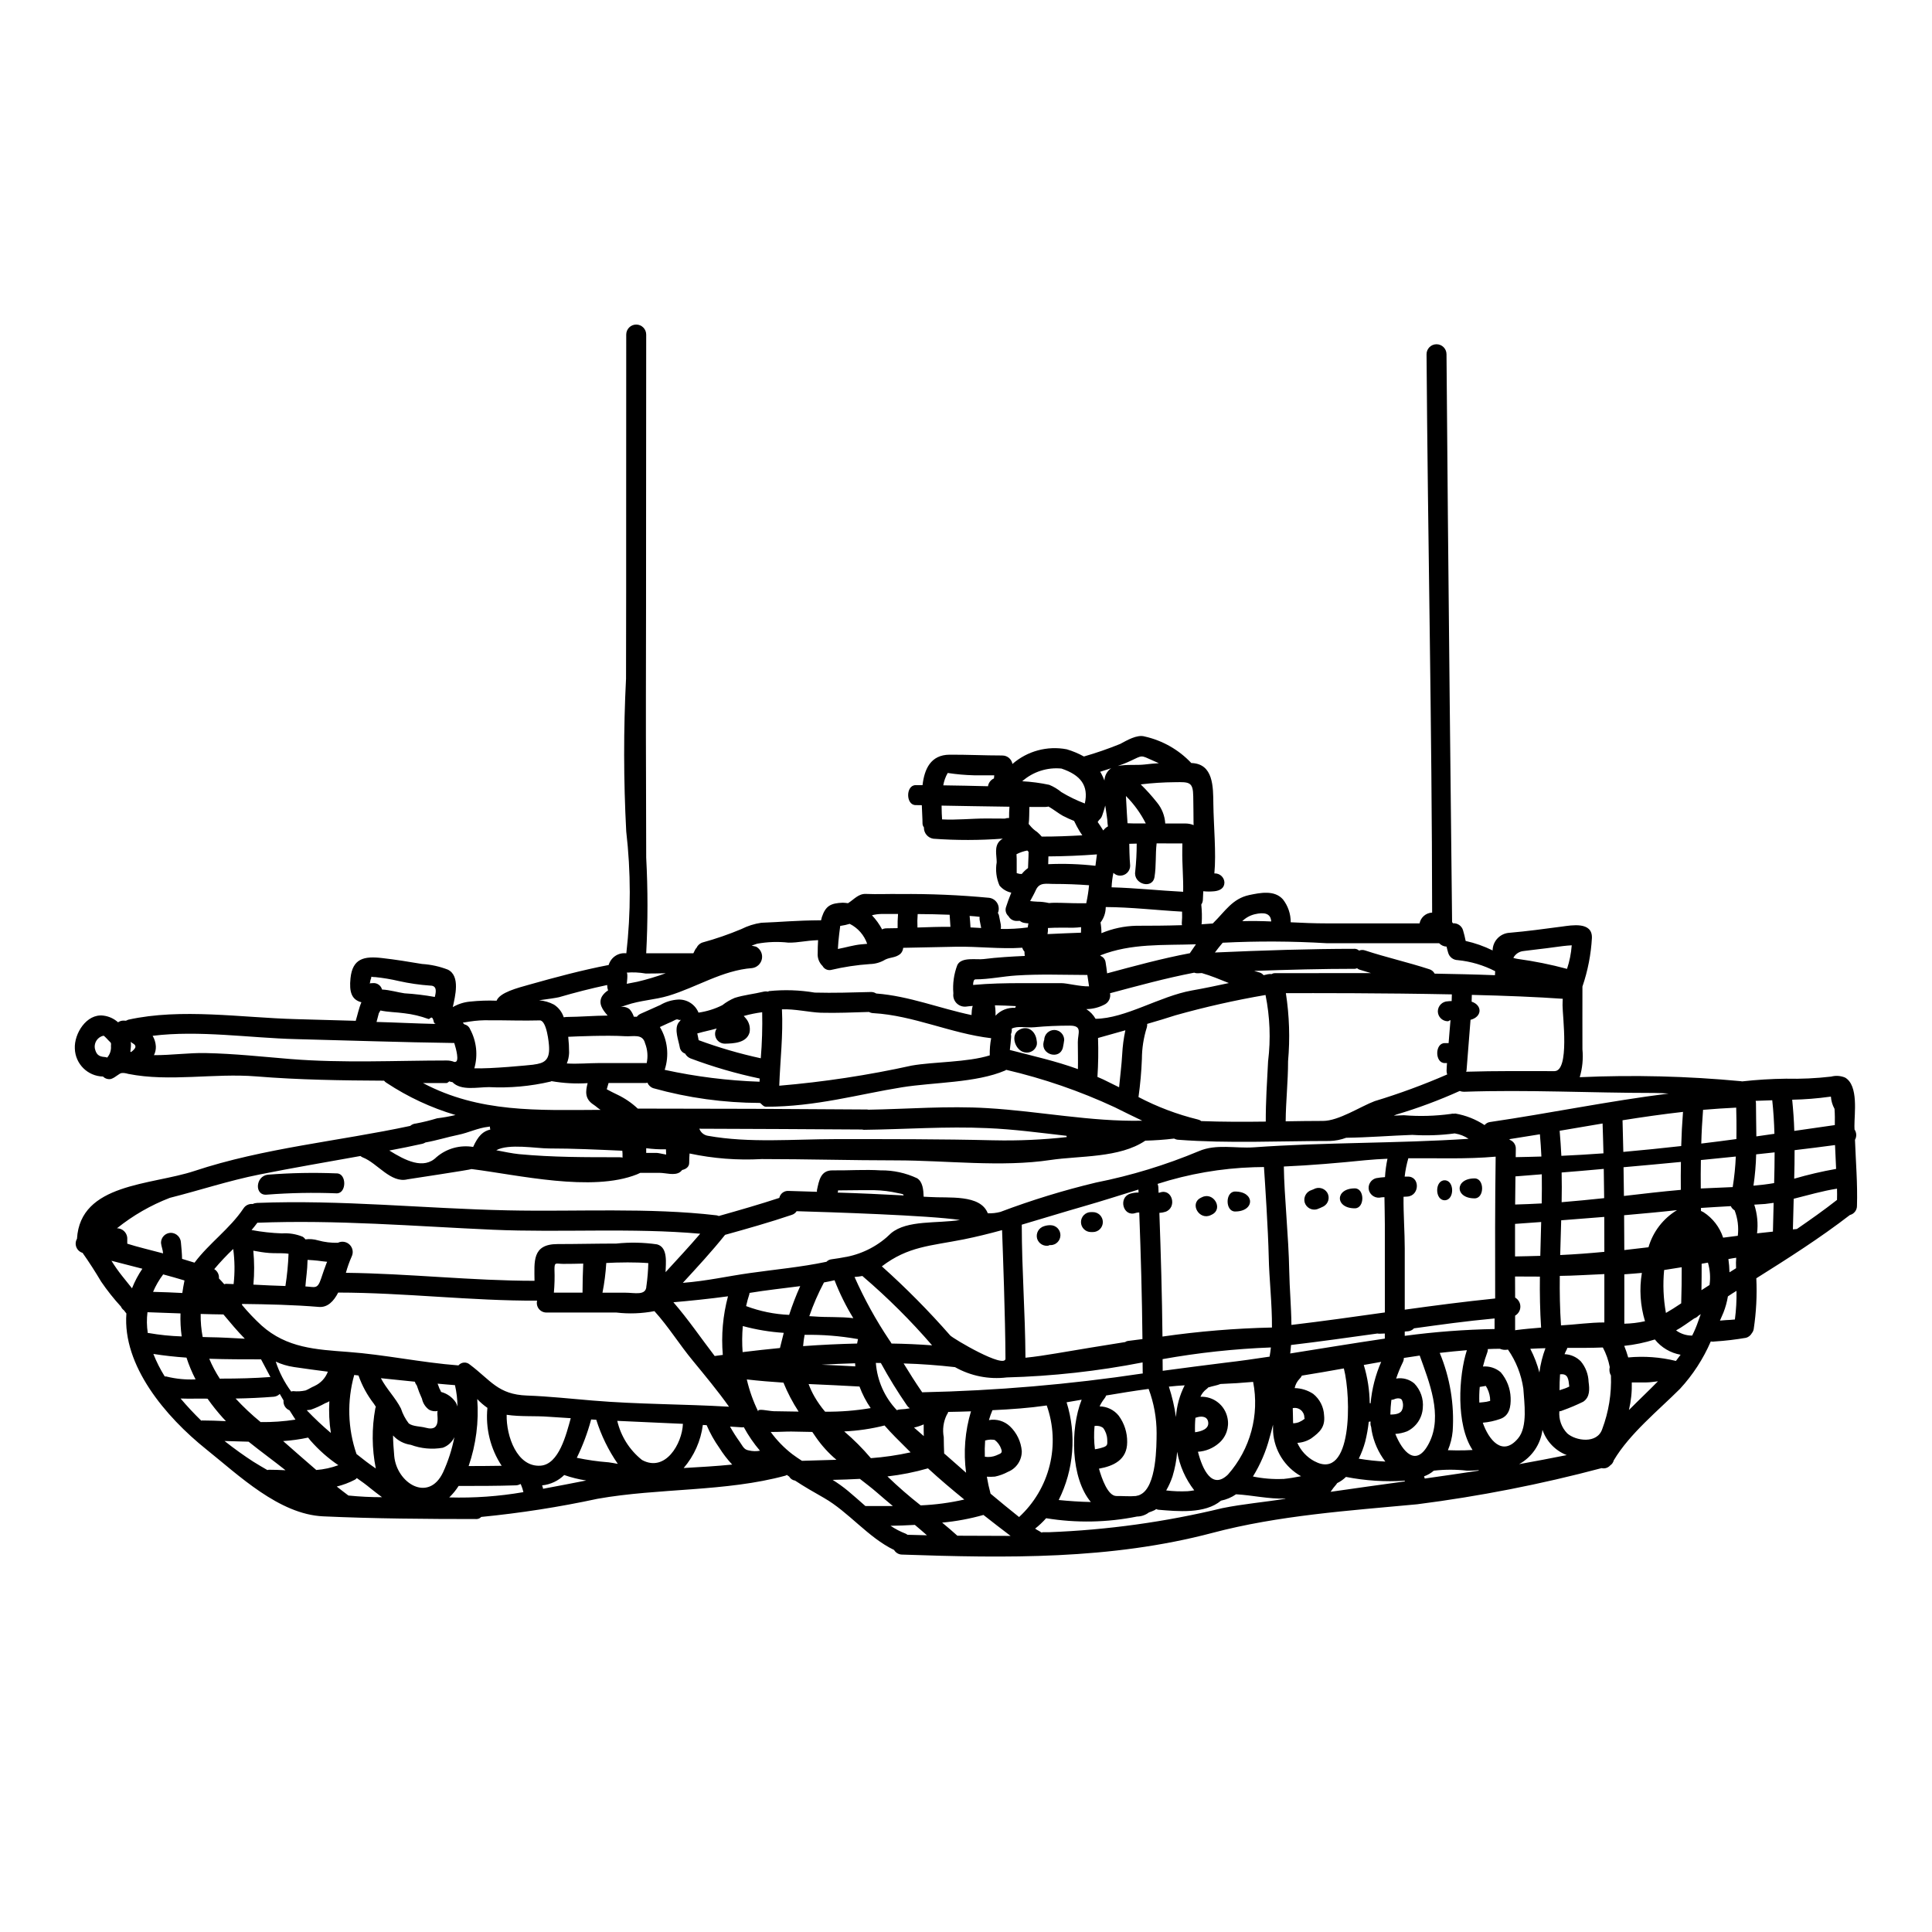 <?xml version="1.0" encoding="UTF-8"?>
<!-- Uploaded to: ICON Repo, www.iconrepo.com, Generator: ICON Repo Mixer Tools -->
<svg fill="#000000" width="800px" height="800px" version="1.1" viewBox="144 144 512 512" xmlns="http://www.w3.org/2000/svg">
 <g>
  <path d="m254.46 511.17c-0.242-0.297-0.422-0.637-0.527-1.004-2.988-0.293-6.004-0.609-8.992-0.926 1.457 2.824 3.891 5.207 5.316 8.039 0.457 1.418 1.152 2.75 2.062 3.934 1.059 0.848 3.148 0.766 4.445 1.137 4.812 1.348 2.566-4.285 3.305-4.445v0.004c-0.801 0.191-1.645 0.078-2.363-0.32-0.965-0.699-1.637-1.738-1.875-2.906-0.527-1.145-0.984-2.316-1.371-3.512zm381.13-65.094c0.211 5.816 0.711 11.641 0.527 17.484 0.012 1.148-0.766 2.152-1.879 2.43-7.961 6.137-16.375 11.48-24.797 16.77v0.004c0.215 4.481-0.016 8.973-0.684 13.41-0.066 0.418-0.238 0.809-0.504 1.137-0.324 0.586-0.867 1.023-1.508 1.215-2.738 0.473-5.496 0.801-8.266 0.977-0.367 0.07-0.742 0.07-1.109 0-1.988 4.609-4.746 8.852-8.148 12.543-5.738 5.738-13.355 11.875-17.562 18.965v-0.004c-0.137 0.555-0.477 1.039-0.953 1.352-0.57 0.637-1.441 0.91-2.273 0.711-16.055 4.273-32.375 7.473-48.855 9.578-18.066 1.691-36.766 2.938-54.316 7.594-26.926 7.113-54.594 6.691-82.234 5.738-0.859-0.016-1.652-0.477-2.086-1.219-6.875-3.305-12.035-10.051-18.598-13.809-2.644-1.508-5.211-2.965-7.644-4.578v0.004c-0.664-0.102-1.242-0.5-1.574-1.082-0.211-0.133-0.395-0.266-0.609-0.426-0.109 0.074-0.223 0.133-0.344 0.184-15.844 4.328-33.594 3.254-49.805 6.137-10.184 2.191-20.48 3.797-30.844 4.812-0.312 0.348-0.75 0.551-1.215 0.559-13.227 0-27.297-0.105-40.656-0.715-11.691-0.527-22.375-10.871-30.973-17.746-10.867-8.703-22.246-22.219-21.184-36.027-0.027-0.027-0.055-0.027-0.055-0.051-0.184-0.266-0.422-0.531-0.605-0.789-0.348-0.246-0.621-0.586-0.789-0.98-1.906-2.078-3.66-4.289-5.246-6.617-1.508-2.539-3.176-5.156-4.922-7.617-0.75-0.223-1.355-0.777-1.645-1.508-0.289-0.727-0.23-1.547 0.168-2.223 0.871-14.758 19.625-14.168 31.094-17.961 18.383-6.109 38.324-7.906 57.211-11.953 0.426-0.375 0.965-0.598 1.531-0.637 1.887-0.355 3.75-0.816 5.582-1.375 1.648-0.199 3.281-0.488 4.894-0.871-6.461-1.914-12.605-4.777-18.227-8.492-0.273-0.152-0.516-0.359-0.711-0.609-11.082-0.055-22.539-0.211-33.887-1.137-11.137-0.902-23.012 1.508-33.887-0.66h0.004c-0.387-0.113-0.781-0.195-1.18-0.242h-0.473c-0.738 0-1.691 1.18-2.91 1.574v0.004c-0.773 0.172-1.586-0.066-2.141-0.637-4.07-0.086-7.356-3.348-7.473-7.418-0.207-3.938 3.098-9.312 7.57-8.73 1.449 0.176 2.805 0.797 3.887 1.773 0.41-0.289 0.898-0.449 1.402-0.449 0.234 0 0.473 0.027 0.684 0.027h0.004c0.195-0.105 0.395-0.191 0.605-0.266 14.047-3.121 30.129-0.531 44.359-0.156 5.316 0.133 10.633 0.281 15.953 0.449v-0.105c0.422-1.297 0.789-3.199 1.48-4.812-2.566-0.66-3.277-2.695-2.887-6.375 0.531-5.211 3.574-5.902 8.359-5.34 3.519 0.395 7.117 0.98 10.629 1.574v-0.004c2.336 0.148 4.641 0.656 6.824 1.504 3.356 1.668 1.902 7.086 1.297 9.922l-0.004 0.004c1.387-0.809 2.93-1.305 4.523-1.457 2.352-0.25 4.723-0.332 7.086-0.242 0.848-2.191 5.582-3.387 8.57-4.231 6.984-1.969 14.02-3.859 21.137-5.234h-0.004c0.59-2.027 2.555-3.34 4.652-3.098h0.027c1.223-10.738 1.215-21.586-0.027-32.32-0.715-13.48-0.734-26.988-0.051-40.469 0.078-30.395 0-60.785 0.051-91.203v0.004c0.004-0.703 0.285-1.375 0.785-1.867 0.496-0.496 1.172-0.77 1.871-0.766 1.461 0.004 2.641 1.195 2.637 2.656-0.051 32.059 0 64.117-0.078 96.176-0.023 14.168 0.078 28.301 0.078 42.426 0.449 8.449 0.449 16.914 0 25.363h12.461c0.129 0 0.449-1.082 0.871-1.43h-0.004c0.316-0.695 0.914-1.227 1.645-1.449 3.492-0.957 6.922-2.141 10.258-3.543 1.656-0.836 3.434-1.398 5.269-1.668 5.184-0.184 8.809-0.609 15.844-0.66 0.078-0.266 0.133-0.582 0.211-0.848 1.008-2.988 2.332-3.676 5.531-3.809h-0.004c0.469 0.02 0.938 0.062 1.398 0.133 1.574-0.98 2.754-2.539 4.723-2.461 3.019 0.133 6.035-0.027 9.078 0.027v0.004c7.894-0.078 15.785 0.258 23.645 1.004 0.895 0.125 1.68 0.664 2.125 1.449 0.445 0.785 0.5 1.734 0.148 2.566 0.113 0.172 0.203 0.359 0.266 0.555 0.16 0.824 0.32 1.668 0.504 2.488h-0.004c0.07 0.391 0.07 0.793 0 1.184 2.391 0.055 4.777-0.078 7.144-0.395 0.051-0.344 0.102-0.711 0.18-1.082h0.004c-0.398-0.02-0.793-0.062-1.184-0.137-0.406-0.082-0.785-0.262-1.109-0.527-0.27 0-0.504 0-0.742 0.023-0.934 0.047-1.805-0.445-2.25-1.266-0.715-0.629-0.961-1.645-0.609-2.531 0.32-1.004 0.789-2.328 1.352-3.703-1.223-0.254-2.324-0.918-3.121-1.879-0.848-1.938-1.105-4.078-0.746-6.164 0-1.93-0.711-4.152 0.824-5.684 0.238-0.223 0.504-0.418 0.785-0.582-6.117 0.461-12.262 0.469-18.383 0.023-1.48-0.219-2.562-1.516-2.512-3.016-0.234-0.289-0.367-0.652-0.371-1.031 0-1.266-0.133-2.988-0.188-4.84-1.004-0.023-1.637-0.023-1.637-0.023-2.644 0-2.644-5.289 0-5.289h1.828c0.5-4.285 2.164-8.02 7.141-8.07 4.656-0.027 9.336 0.211 13.992 0.211l-0.004 0.004c1.328-0.016 2.473 0.938 2.695 2.246 3.945-3.441 9.254-4.875 14.391-3.891 1.582 0.469 3.109 1.105 4.551 1.906 3.266-0.938 6.481-2.051 9.629-3.332 1.691-0.898 4.445-2.566 6.481-1.969h-0.004c4.731 1.059 9.035 3.508 12.355 7.035 5.902 0.156 5.789 6.371 5.844 10.871 0.078 5.816 0.789 13.09 0.266 18.383h0.027c1.379-0.07 2.562 0.984 2.644 2.363 0 1.574-1.215 2.195-2.644 2.363v-0.004c-0.984 0.105-1.977 0.105-2.965 0-0.055 0.789-0.055 1.535-0.105 2.273v0.004c-0.02 0.445-0.164 0.875-0.422 1.242 0.172 1.66 0.211 3.332 0.109 5-0.008 0.082-0.027 0.164-0.059 0.238 1.004-0.078 2.012-0.133 2.988-0.211l0.238-0.238c3.016-2.961 4.973-6.344 9.414-7.297 2.91-0.609 6.668-1.379 8.914 1.109l0.004-0.004c1.371 1.742 2.109 3.894 2.09 6.109 3.094 0.16 6.242 0.293 9.492 0.293h24.656c0.316-1.609 1.695-2.789 3.332-2.859-0.051-49.301-1.137-98.633-1.48-147.96-0.008-1.461 1.172-2.652 2.633-2.656 1.461-0.008 2.648 1.172 2.656 2.633 0.344 48.586 1.402 144.23 1.48 150.5l0.238 0.32c1.191-0.086 2.285 0.656 2.648 1.793 0.285 0.949 0.523 1.914 0.711 2.887 2.473 0.547 4.871 1.387 7.141 2.512 0.039-2.5 2.004-4.543 4.496-4.68 4.629-0.395 9.23-1.031 13.859-1.641 2.566-0.344 8.07-1.375 7.961 2.965l0.004-0.004c-0.242 4.406-1.09 8.758-2.516 12.934 0 5.555-0.023 11.109 0 16.637 0.238 2.484-0.004 4.988-0.715 7.383 14.25-0.641 28.523-0.285 42.719 1.059 0.105 0 0.211 0.051 0.32 0.051 3.856-0.434 7.731-0.668 11.609-0.715 4.004 0.094 8.008-0.094 11.984-0.555 1.23-0.328 2.531-0.234 3.703 0.266 3.598 2.113 2.434 9.574 2.461 12.855 0 0.293 0.027 0.605 0.027 0.898l-0.004-0.004c0.566 0.82 0.609 1.891 0.117 2.754zm-4.762 15.926c0.027-1.008 0.027-2.012 0-2.992-3.891 0.605-7.644 1.719-11.48 2.672-0.074 2.723-0.156 5.449-0.211 8.121 0.348-0.027 0.691-0.078 1.059-0.105 3.57-2.461 7.144-4.973 10.582-7.672h-0.004c0.02-0.004 0.039-0.012 0.051-0.023zm-0.238-8.23c-0.105-2.113-0.211-4.203-0.289-6.32-3.332 0.453-6.93 0.902-10.715 1.352 0 2.516-0.027 5.027-0.105 7.566l-0.004-0.004c3.652-1.066 7.363-1.934 11.109-2.594zm-0.344-11.609c0.027-1.426 0.027-2.883-0.078-4.309l-0.004-0.004c-0.551-0.992-0.879-2.094-0.953-3.227-0.105 0-0.211 0.027-0.32 0.027h0.004c-3.297 0.457-6.617 0.723-9.945 0.785 0.266 2.723 0.477 5.473 0.555 8.266 3.57-0.512 7.141-1.012 10.746-1.543zm-15.949 7.223c-1.613 0.184-3.254 0.371-4.891 0.527l-0.004-0.004c-0.066 2.781-0.309 5.555-0.715 8.305 1.852-0.156 3.676-0.371 5.477-0.684 0.074-2.723 0.129-5.426 0.129-8.148zm-4.84-4.231c1.574-0.238 3.172-0.449 4.785-0.688-0.078-2.988-0.262-5.953-0.578-8.887l-4.394 0.156v-0.004c0.039 0.184 0.066 0.367 0.078 0.555 0 2.723 0.078 5.742 0.105 8.863zm4.387 25.234c0.055-2.516 0.105-5.055 0.188-7.621-0.742 0.105-1.512 0.211-2.246 0.293-0.953 0.078-1.934 0.133-2.887 0.184v-0.004c0.801 2.453 1.051 5.047 0.738 7.609zm-9.309 1.109v-0.004c0.273-2.285-0.016-4.602-0.848-6.746-0.445-0.254-0.797-0.645-1.004-1.109-2.644 0.156-5.289 0.293-7.91 0.477v0.789c0.238 0.133 0.449 0.211 0.688 0.348v-0.004c2.449 1.59 4.281 3.973 5.188 6.746 1.293-0.156 2.59-0.316 3.887-0.5zm-0.766 22.191-0.004-0.004c0.332-2.516 0.473-5.055 0.426-7.594-0.789 0.477-1.535 0.953-2.273 1.457h-0.004c-0.242 1.465-0.637 2.902-1.18 4.285-0.316 0.711-0.605 1.43-0.926 2.141 0.555-0.051 1.086-0.105 1.613-0.133 0.73-0.023 1.555-0.078 2.344-0.164zm0.395-47.824c0.055-3.598 0-6.691-0.051-8.332-2.941 0.133-5.871 0.348-8.785 0.582-0.234 2.988-0.395 5.953-0.473 8.938 3.094-0.367 6.215-0.77 9.309-1.191zm-0.051 31.449c-0.688 0.105-1.379 0.211-2.066 0.348l-0.004-0.004c0.164 1.168 0.262 2.34 0.289 3.519 0.582-0.348 1.18-0.715 1.746-1.086-0.027-0.477-0.027-0.98-0.027-1.48 0.008-0.375 0.035-0.824 0.062-1.301zm-0.105-26.82c-3.07 0.32-6.164 0.633-9.258 0.93-0.051 2.512-0.051 5.023-0.027 7.535 2.801-0.129 5.633-0.234 8.465-0.367l-0.004-0.004c0.434-2.68 0.707-5.383 0.824-8.098zm-6.957 34.043-0.008-0.004c0.285-1.98 0.141-4-0.422-5.922-0.555 0.105-1.109 0.184-1.668 0.289 0 2.332 0 4.684-0.051 7.012 0.711-0.48 1.434-0.93 2.144-1.379zm-2.328 7.723c-0.211 0.133-0.426 0.266-0.633 0.426l-0.008-0.004c-0.293 0.328-0.668 0.574-1.086 0.711-0.82 0.582-1.664 1.137-2.484 1.719s-1.535 1.004-2.332 1.457l0.004 0.004c1.234 0.902 2.727 1.383 4.258 1.371 0.629-1.238 1.168-2.519 1.613-3.836 0.219-0.633 0.453-1.27 0.668-1.852zm-5.184-44.543c0.078-3.039 0.238-6.055 0.477-9.055-5.371 0.605-10.715 1.375-16.027 2.219 0.074 2.516 0.129 5.344 0.207 8.383 5.152-0.461 10.27-0.977 15.344-1.551zm0.129 32.113c-1.574 0.266-3.117 0.5-4.652 0.738h-0.004c-0.363 3.793-0.203 7.621 0.477 11.375 1.215-0.688 2.539-1.535 4.047-2.543 0.109-3.203 0.133-6.375 0.133-9.574zm-0.234-20.527c-0.023-2.461-0.023-4.922 0.027-7.379-5.238 0.504-10.371 0.977-15.207 1.402 0.051 2.461 0.078 5.027 0.105 7.617 5.027-0.578 10.02-1.18 14.996-1.609l-0.008-0.008c0.031 0.008 0.062-0.004 0.082-0.027zm-1.297 45.359c0.422-0.531 0.82-1.086 1.238-1.641-2.688-0.477-5.113-1.914-6.824-4.047-2.641 0.836-5.359 1.402-8.117 1.691 0.406 1.004 0.762 2.031 1.055 3.07 4.238-0.398 8.512-0.086 12.648 0.926zm-7.273-30.125c1.191-4.117 3.894-7.629 7.562-9.84-3.969 0.449-8.887 0.898-14.02 1.352 0.027 3.148 0.027 6.238 0.051 9.23 2.141-0.242 4.266-0.496 6.406-0.742zm5.34-40.734c-1.266-0.082-2.539-0.16-3.809-0.16-16.824 0-33.617-0.898-50.414-0.316-0.391 0.008-0.777-0.066-1.137-0.211-5.445 2.457-11.047 4.543-16.773 6.246-0.234 0.078-0.473 0.211-0.711 0.293 0.875-0.027 1.77-0.078 2.644-0.105v-0.004c4.152 0.34 8.332 0.223 12.457-0.34 0.293-0.086 0.602-0.105 0.902-0.059 0.105 0 0.18-0.051 0.289-0.051 2.773 0.473 5.422 1.52 7.777 3.066 0.359-0.453 0.883-0.746 1.453-0.816 15.766-2.309 31.477-5.559 47.32-7.543zm-2.828 76.258c-1.031 0.105-2.062 0.293-3.043 0.293h-3.891v-0.004c0.066 2.465-0.191 4.926-0.762 7.324 2.539-2.566 5.184-5.047 7.695-7.613zm-3.438-15.926c-1.254-4.148-1.535-8.527-0.824-12.801-1.48 0.129-3.039 0.266-4.656 0.371 0.027 5.738 0 10.445 0 13.09 1.844-0.035 3.68-0.254 5.481-0.66zm-11.324 28.566c1.699-4.523 2.484-9.34 2.301-14.168-0.391-0.68-0.504-1.488-0.316-2.25-0.344-1.809-0.961-3.559-1.828-5.188-3.117 0.133-6.266 0.105-9.414 0.105v0.004c-0.035 0.125-0.078 0.25-0.129 0.367-0.227 0.422-0.43 0.855-0.609 1.301 1.625 0.055 3.168 0.738 4.309 1.898 1.277 1.531 2.004 3.445 2.066 5.438 0.262 1.906 0.395 4.051-1.43 5.266-1.77 0.871-3.59 1.637-5.445 2.301-0.273 0.141-0.57 0.219-0.875 0.238-0.18 2.16 0.582 4.289 2.09 5.844 2.219 1.992 7.941 2.883 9.281-1.156zm0.555-28.223v-12.832c-4.047 0.16-8.145 0.453-11.809 0.477-0.055 4.422 0.027 8.73 0.32 13.121 3.816-0.207 7.629-0.781 11.488-0.781zm0-18.727c0-3.148 0-6.215-0.023-9.258-3.938 0.316-7.871 0.633-11.414 0.898-0.078 3.07-0.18 6.137-0.266 9.207 3.957-0.184 7.871-0.477 11.703-0.848zm-0.051-14.234c-0.027-2.59-0.051-5.156-0.105-7.75-4.047 0.375-7.801 0.688-11.164 0.957 0.055 2.625 0.055 5.246 0 7.871 3.785-0.309 7.543-0.68 11.27-1.074zm-0.184-11.875c-0.078-2.594-0.129-5.238-0.234-7.906-3.809 0.633-7.594 1.297-11.379 1.93 0.188 2.223 0.348 4.422 0.453 6.641 3.723-0.156 7.453-0.398 11.16-0.66zm-8.41-55.07v-0.055c-1.574 0.082-3.098 0.293-4.629 0.504-2.699 0.395-5.367 0.633-8.07 1.004v0.004c-1.18 0.086-2.231 0.777-2.777 1.824 0.363 0.117 0.734 0.203 1.113 0.266 4.422 0.602 8.805 1.484 13.117 2.644 0.664-2.004 1.082-4.082 1.242-6.188zm-0.66 116.9v-0.133c-0.211-1.77-0.266-3.41-2.438-3.121-0.105 1.406-0.129 2.805-0.129 4.207l1.43-0.477-0.004 0.004c0.387-0.141 0.77-0.305 1.137-0.492zm-1.773-101.07c0-0.66 0.031-1.215 0.055-1.715-6.742-0.477-15.23-0.824-24.098-1.031 0 0.605-0.027 1.215-0.051 1.797 2.883 0.949 2.801 4.019-0.293 4.812-0.32 4.496-0.742 8.965-1.059 13.434-0.027 0.133-0.078 0.211-0.105 0.32 7.801-0.238 15.605-0.156 23.406-0.156 4.07-0.008 2.141-14.613 2.141-17.469zm-4.523 90.887c-1.348 0.023-2.695 0.078-4.019 0.156l-0.004 0.008c1.035 1.992 1.844 4.098 2.41 6.269 0.285-2.203 0.824-4.363 1.609-6.441zm5.688 28.34-0.004 0.008c-3.051-1.164-5.426-3.629-6.481-6.719-0.492 3.844-2.793 7.227-6.191 9.098 4.234-0.766 8.441-1.562 12.672-2.41zm-6.691-66.684c0.055-2.59 0.055-5.156 0.027-7.746l-6.984 0.555c-0.027 2.484-0.055 4.973-0.082 7.457 2.356-0.074 4.707-0.152 7.035-0.289zm-0.371 13.891c0.082-2.992 0.156-6.008 0.234-8.992-2.828 0.211-5.207 0.371-6.926 0.5v8.625c2.246-0.023 4.457-0.105 6.688-0.156zm0.293-26.32c-0.078-1.969-0.238-3.969-0.395-5.922-2.699 0.449-5.394 0.875-8.094 1.297h-0.004c0.035 0.07 0.082 0.133 0.137 0.188 0.996 0.383 1.633 1.363 1.574 2.434 0 0.715 0 1.43-0.027 2.144 2.281-0.055 4.555-0.082 6.805-0.164zm-0.078 45.336c-0.293-4.496-0.375-9.016-0.32-13.539-3.648 0-6.137-0.027-6.586-0.027 0 1.828 0 3.703 0.023 5.582l-0.004 0.004c0.859 0.488 1.391 1.402 1.391 2.391 0 0.992-0.531 1.902-1.391 2.394v3.891c0.055 0 0.105-0.051 0.16-0.051 2.277-0.297 4.5-0.484 6.723-0.668zm-6.09 29.316c2.594-3.094 1.613-9.469 1.379-13.176-0.535-3.715-1.93-7.258-4.074-10.34-0.719 0.156-1.469 0.082-2.144-0.211-1.059 0-2.117 0.027-3.199 0.078 0.02 0.266-0.016 0.535-0.105 0.789-0.469 1.25-0.863 2.531-1.18 3.832 1.715-0.141 3.418 0.41 4.723 1.535 1.605 1.891 2.527 4.266 2.617 6.746 0.082 2.328-0.316 4.762-2.754 5.609-1.496 0.531-3.051 0.867-4.629 1.004 1.539 4.473 5.191 9.156 9.367 4.133zm-6.137-122.73c0-0.371 0.027-0.715 0.051-1.059-3.09-1.598-6.457-2.594-9.918-2.934-1.188-0.023-2.223-0.824-2.539-1.969-0.18-0.531-0.289-1.086-0.422-1.613-0.746-0.035-1.453-0.359-1.969-0.902h-29.824c-9.168-0.547-18.359-0.59-27.535-0.129-0.715 0.848-1.402 1.691-2.062 2.59 12.484-0.555 25.312-0.977 37.082-0.977 0.418 0.012 0.816 0.18 1.109 0.477 0.504-0.207 1.062-0.227 1.574-0.055 5.637 1.855 11.414 3.148 17.012 4.977v-0.004c0.629 0.176 1.152 0.605 1.453 1.184 5.352 0.098 10.676 0.203 15.988 0.414zm0.051 85.672c-0.023-12.988-0.051-25.047 0.133-37.586-7.723 0.688-15.418 0.371-23.145 0.422h0.004c-0.465 1.594-0.793 3.223-0.977 4.871h0.684c3.414-0.211 3.391 5.078 0 5.289-0.32 0-0.66 0.027-0.98 0.051-0.051 4.656 0.32 9.391 0.32 13.703v16.215c7.961-1.109 15.922-2.144 23.961-2.965zm-0.156 8.094v-2.801c-7.934 0.738-14.23 1.641-21.344 2.617l-0.004-0.004c-0.422 0.465-1.012 0.75-1.641 0.789-0.266 0-0.555 0.051-0.82 0.078l0.004 1.129c7.894-1.059 15.84-1.66 23.805-1.809zm-1.18 18.754h-0.004c0.004-0.184-0.004-0.371-0.023-0.555-0.137-1.109-0.516-2.176-1.113-3.121 0 0-1.18 0.184-1.613 0.266-0.129 1.379-0.164 2.766-0.105 4.152 0.609-0.051 1.352-0.129 1.879-0.211 0.375-0.078 0.66-0.156 0.98-0.234l-0.004-0.004c-0.004-0.098 0.004-0.195 0.02-0.293zm-3.039 18.777v-0.129c-1.047 0.113-2.098 0.156-3.148 0.129-2.879-0.328-5.785-0.328-8.66 0h-0.066c-0.766 0.66-1.645 1.172-2.594 1.508 0.051 0.199 0.109 0.395 0.184 0.586 4.769-0.664 9.535-1.375 14.301-2.094zm-5.871-5.367c1.43 0.027 2.856-0.027 4.258-0.105-4.473-6.797-3.676-19.68-1.508-26.449-2.41 0.184-4.789 0.449-7.195 0.715 2.727 6.555 3.902 13.652 3.434 20.734-0.16 1.742-0.586 3.445-1.266 5.055 0.781 0.023 1.551 0.051 2.289 0.051zm3.199-82.578h-0.004c-1.066-0.715-2.273-1.191-3.539-1.398-0.023 0-0.051-0.027-0.105-0.027l-0.004-0.004c-3.731 0.504-7.504 0.637-11.262 0.395-5.844 0.207-11.695 0.688-17.539 0.766v0.004c-1.383 0.516-2.84 0.801-4.312 0.844-13.332 0-26.875 0.684-40.18-0.32v0.004c-0.387-0.027-0.766-0.137-1.109-0.32-2.566 0.32-5.078 0.48-7.617 0.555-6.824 4.629-17.406 3.969-25.105 5.117-13.012 1.969-27.695 0.105-40.891 0.105-11.902 0-23.777-0.348-35.707-0.348l0.004 0.004c-6.394 0.352-12.809-0.145-19.074-1.48-0.051 0.789-0.102 1.574-0.102 2.488 0 1.055-0.848 1.664-1.852 1.879v-0.004c-0.168 0.203-0.352 0.391-0.555 0.555-1.461 1.031-3.758 0.211-5.453 0.211h-5.117l0.004 0.004c-0.277 0.145-0.559 0.277-0.848 0.391-11.957 4.789-31.582 0.133-43.855-1.402 0 0.16-16.902 2.699-16.98 2.723-4.394 1.109-7.988-4.309-11.809-5.789v0.004c-0.234-0.102-0.457-0.234-0.66-0.395-8.938 1.613-17.883 3.121-26.848 4.922-8.066 1.613-15.684 4.152-23.648 6.164-5.059 1.945-9.789 4.668-14.016 8.062 1.422 0.012 2.602 1.102 2.723 2.516v1.574c2.644 0.848 6.215 1.691 9.492 2.566-0.051-0.926-0.473-1.879-0.555-2.801h0.004c-0.004-0.703 0.273-1.379 0.77-1.875s1.172-0.773 1.875-0.773c1.441 0.043 2.602 1.203 2.644 2.648 0.133 1.43 0.27 2.828 0.293 4.254 1.113 0.32 2.195 0.66 3.305 1.008 3.863-5.16 9.391-9.02 12.961-14.363 0.527-0.832 1.48-1.289 2.461-1.18 0.355-0.176 0.742-0.273 1.137-0.289 22.402-0.875 44.227 1.504 66.445 1.969 18.195 0.395 37.391-0.789 55.387 1.324 0.207 0.043 0.41 0.102 0.605 0.18 0.055-0.023 0.105-0.078 0.188-0.078 5.258-1.48 10.578-3.016 15.789-4.723 0.238-1.141 1.277-1.926 2.438-1.852l7.539 0.234h-0.004c-0.012-0.148-0.012-0.297 0-0.445 0.555-2.488 0.926-5.289 4.176-5.234 4.262 0.051 8.52-0.27 12.754 0v-0.004c3.316-0.035 6.598 0.68 9.602 2.086 1.508 0.93 1.691 3.07 1.746 4.894l1.574 0.078c5.027 0.344 13.438-0.789 15.422 4.309v0.004c1.133 0.051 2.266-0.074 3.359-0.367 8.266-3.121 16.719-5.715 25.309-7.773 9.355-1.859 18.504-4.652 27.301-8.336 4.602-1.969 9.68-0.66 14.562-1.004 18.859-1.352 38.012-1.008 56.895-2.254zm-4.481-36.5c0.023-0.582 0.051-1.18 0.051-1.77-18.328-0.371-37-0.344-43.988-0.32 0.922 5.957 1.117 12.008 0.582 18.012 0 5.512-0.605 10.793-0.633 15.949 3.305-0.055 6.613-0.105 9.891-0.105 4.152 0 9.895-3.809 13.676-5.238 6.547-1.984 12.969-4.348 19.238-7.078-0.133-0.41-0.188-0.84-0.156-1.27 0.027-0.504 0.078-1.746 0.105-1.746h-0.609c-2.644 0-2.644-5.289 0-5.289h1.031c0.184-2.644 0.344-3.969 0.504-6.082-0.234 0-0.477 0.293-0.715 0.293v-0.004c-1.457-0.008-2.641-1.188-2.644-2.644 0.031-1.449 1.195-2.613 2.644-2.644 0.305-0.035 0.648-0.062 1.023-0.062zm-5.981 117.12c3.703-7.301 0-16.215-2.488-23.172l-4.203 0.633v0.004c0 0.41-0.098 0.816-0.289 1.18-0.68 1.387-1.262 2.816-1.75 4.281 1.719-0.305 3.484 0.172 4.816 1.301 1.656 1.727 2.481 4.094 2.246 6.477-0.156 2.672-1.75 5.047-4.16 6.203-1 0.391-2.051 0.621-3.121 0.688 1.859 4.606 5.512 9.152 8.949 2.406zm-6.426 10.176c0-0.051-0.027-0.102-0.027-0.184-5.215 0.34-10.453 0.004-15.578-1.004-0.684 0.672-1.469 1.227-2.328 1.641-0.07 0.121-0.152 0.234-0.238 0.344-0.547 0.621-1.051 1.277-1.508 1.965 6.559-0.957 13.121-1.855 19.68-2.762zm-0.688-19.043h-0.004c0.312-0.836 0.273-1.758-0.105-2.566-0.293-0.504-1.324-0.504-2.035-0.156-0.238 0.086-0.484 0.141-0.738 0.156-0.156 1.293-0.246 2.59-0.27 3.891 1.406 0.008 2.809-0.234 3.148-1.344zm-4.578-61.594c0.098-1.637 0.32-3.266 0.66-4.871-1.969 0.078-3.938 0.211-5.902 0.395-7.016 0.711-14.367 1.352-21.562 1.664 0.105 7.871 1.27 18.5 1.43 27.723 0.082 4.496 0.531 9.414 0.582 14.258 8.266-0.98 16.504-2.141 24.758-3.305l-0.004-23.406c0-2.332-0.078-4.723-0.105-7.144-0.293 0.027-0.555 0-0.848 0.055h0.004c-1.398 0.355-2.828-0.445-3.254-1.824-0.188-0.68-0.098-1.402 0.25-2.012 0.348-0.613 0.922-1.059 1.602-1.246 0.789-0.148 1.586-0.242 2.391-0.285zm-0.043 42.793v-1.348c-0.449 0.023-0.875 0.023-1.324 0.051h0.004c-0.211 0.012-0.426-0.008-0.633-0.051-7.621 1.059-15.262 2.141-22.906 3.043-0.051 0.766-0.129 1.508-0.211 2.246 8.293-1.32 16.676-2.703 25.07-3.941zm-0.953 6.164c-1.574 0.27-3.094 0.531-4.629 0.824l0.004-0.004c1 3.277 1.531 6.68 1.574 10.105l0.234 0.078c0.336-3.797 1.285-7.512 2.809-11.004zm1.086 26.426h0.004c-1.844-2.406-3.086-5.219-3.625-8.199-0.051-0.32-0.078-0.66-0.133-0.98h-0.004c-0.117-0.285-0.18-0.59-0.184-0.898 0-0.082 0.027-0.188 0.027-0.27 0-0.078-0.027-0.211-0.027-0.293-0.129 0.055-0.289 0.055-0.449 0.105v0.004c-0.195 1.785-0.512 3.551-0.949 5.293-0.422 1.539-0.988 3.035-1.695 4.469 2.324 0.391 4.672 0.645 7.027 0.77zm-29.238-129.43c8.66 0 17.086-0.023 25.418-0.023-1.004-0.293-1.969-0.582-2.988-0.902l0.004 0.004c-0.254-0.09-0.488-0.223-0.691-0.395-0.18 0.094-0.379 0.148-0.582 0.16-8.547 0-17.617 0.234-26.688 0.555 0.422 0.129 0.848 0.266 1.266 0.371h0.004c0.488 0.109 0.926 0.379 1.242 0.766 0.395-0.078 0.789-0.184 1.18-0.266l0.004 0.004c0.312-0.062 0.633-0.074 0.949-0.027 0.266-0.172 0.57-0.254 0.883-0.246zm10.422 129.32c10.105 5.477 9.812-16.902 7.828-24.574-3.727 0.66-7.434 1.324-11.137 1.906l0.004 0.004c-0.145 0.32-0.352 0.609-0.609 0.844-0.656 0.684-1.105 1.535-1.297 2.461 1.754 0.031 3.461 0.566 4.922 1.535 1.738 1.398 2.789 3.481 2.879 5.711 0.32 3.043-1.109 4.418-3.414 6.086h0.004c-1.105 0.703-2.371 1.109-3.676 1.18 0.918 2.074 2.5 3.781 4.496 4.852zm-2.644-11.168c0.027-0.023 0.051-0.051 0.078-0.051-0.035-0.121-0.062-0.246-0.078-0.371 0-0.762-0.352-1.484-0.945-1.965-0.598-0.477-1.379-0.66-2.125-0.496 0.027 1.375 0.078 2.672 0.078 3.621 0 0.133 0.027 0.27 0.027 0.395 0.539-0.012 1.074-0.117 1.574-0.312 0.496-0.215 0.965-0.492 1.391-0.82zm-5.637 15.898c1.574-0.156 3.199-0.426 4.762-0.738v-0.004c-4.309-2.41-7.098-6.844-7.406-11.77 0-0.605 0-1.238-0.023-1.879-0.32 1.352-0.637 2.539-0.902 3.414-0.949 3.637-2.438 7.113-4.414 10.312 2.625 0.543 5.309 0.758 7.984 0.645zm0.609 5.262v-0.078c-4.418 0.156-8.625-0.875-13.066-1.137-1.199 0.832-2.559 1.41-3.996 1.691-4.231 3.574-11.582 2.828-16.609 2.41-0.199-0.035-0.395-0.098-0.582-0.188-0.113 0.117-0.246 0.215-0.395 0.293-0.488 0.227-0.992 0.43-1.508 0.605-0.902 0.691-2.008 1.074-3.148 1.086-7.938 1.602-16.102 1.754-24.094 0.449-0.887 1.004-1.859 1.926-2.914 2.754 0.531 0.422 1.062 0.582 1.574 0.977 0.184 0.133 0.32-0.023 0.449-0.023h1.691c15.473-0.59 30.848-2.727 45.895-6.375 5.57-1.133 11.125-1.582 16.688-2.484zm-3.555-45.406c0.051-6.297-0.742-12.938-0.852-18.676-0.156-7.141-1.004-20.074-1.266-23.855-0.902 0-1.828 0.051-2.699 0.051h-0.004c-8.66 0.277-17.238 1.766-25.488 4.414 0.121 0.285 0.195 0.594 0.207 0.902 0.027 0.504 0.055 0.977 0.055 1.457 0.137-0.012 0.266-0.039 0.395-0.078 3.223-1.141 4.602 3.992 1.426 5.117-0.523 0.164-1.062 0.262-1.609 0.289 0.395 10.949 0.711 22.008 0.82 32.77l-0.004 0.004c9.617-1.383 19.305-2.184 29.02-2.394zm-0.625 7.715c0.133-0.789 0.266-1.613 0.344-2.434-9.625 0.363-19.215 1.395-28.699 3.094 0 1.031 0.027 2.062 0.027 3.094 5.555-0.738 11.137-1.48 16.742-2.168 3.836-0.441 7.699-0.996 11.586-1.586zm-0.395-78.328h0.004c0.715-5.836 0.48-11.746-0.688-17.512-8.047 1.379-16.02 3.176-23.883 5.387-2.008 0.66-4.723 1.48-7.477 2.273 0.027 0.332-0.012 0.664-0.109 0.98-0.848 2.688-1.285 5.488-1.293 8.305-0.133 3.383-0.434 6.754-0.902 10.105 4.988 2.613 10.277 4.609 15.746 5.949 0.328 0.07 0.637 0.215 0.898 0.422 5.688 0.211 11.375 0.211 17.086 0.133-0.02-5.184 0.328-10.531 0.617-16.043zm0.82-36.996c-0.105-2.168-1.855-2.516-4.394-1.906h0.004c-1.238 0.305-2.367 0.934-3.281 1.824 2.566-0.07 5.133-0.039 7.672 0.082zm-11.453 146.57c5.918-6.703 8.379-15.777 6.664-24.551-2.887 0.262-5.773 0.449-8.66 0.555-0.445 0.18-0.906 0.32-1.379 0.426-0.5 0.129-1.453 0.344-1.691 0.449-0.047 0.02-0.102 0.031-0.156 0.027-0.145 0.184-0.312 0.344-0.504 0.477-0.688 0.523-1.227 1.215-1.574 2.008 3.445-0.156 6.488 2.227 7.168 5.606 0.527 2.481-0.348 5.051-2.277 6.691-1.551 1.348-3.5 2.148-5.551 2.277 1.215 4.707 3.731 10.137 7.961 6.035zm-9.578-128.28c3.332-0.582 6.562-1.27 9.812-1.969-2.363-0.953-4.723-1.934-7.168-2.644-0.344 0.027-0.684 0.027-1.031 0.051h0.004c-0.344 0.02-0.688-0.031-1.004-0.156-7.566 1.457-14.867 3.465-22.297 5.449 0.227 1.125-0.27 2.277-1.246 2.883-1.543 0.855-3.277 1.312-5.043 1.324 1.02 0.641 1.863 1.52 2.461 2.566 7.922-0.07 16.973-5.969 25.512-7.504zm0.848 117.07c1.641-0.211 3.938-0.875 3.441-2.91-0.371-1.457-2.039-1.379-3.199-0.953h-0.137c-0.121 1.285-0.156 2.574-0.105 3.863zm-0.371-160.89c0-0.16-0.027-0.348-0.027-0.531 0-2.363-0.051-4.723-0.078-7.113-0.051-3.809-1.031-3.809-4.863-3.731v-0.004c-3.027 0.023-6.051 0.219-9.055 0.582 1.547 1.512 2.992 3.121 4.332 4.816 1.289 1.574 2.051 3.519 2.168 5.551h5.445c0.715 0.008 1.422 0.152 2.078 0.426zm-0.895 33.773c0.504-0.738 0.977-1.453 1.508-2.191-8.625 0.289-17.168-0.293-25.289 2.91 0 0.051-0.027 0.105-0.027 0.156v-0.004c0.75 0.277 1.281 0.953 1.375 1.75 0.156 0.949 0.293 1.902 0.395 2.883 7.324-1.969 14.52-3.938 21.953-5.34zm-0.738 142.75c0.344-0.027 1.031-0.105 1.797-0.238-2.32-2.984-3.875-6.492-4.527-10.211-0.172 2.215-0.59 4.406-1.238 6.531-0.43 1.289-0.988 2.531-1.672 3.707 1.871 0.227 3.758 0.297 5.637 0.211zm-1.145-158.86c0.082-3.676-0.289-7.328-0.234-11.02 0.027-0.582 0.027-1.18 0.027-1.797l-6.828-0.004c-0.344 2.938-0.078 5.953-0.555 8.887-0.527 3.356-5.637 1.934-5.117-1.402 0.266-2.469 0.395-4.949 0.395-7.43-0.66 0.023-1.324 0.023-1.969 0.051 0 0.531 0.051 3.781 0.234 5.793h0.004c0 0.703-0.277 1.375-0.773 1.871-0.496 0.496-1.172 0.777-1.871 0.773-0.676 0.008-1.324-0.258-1.801-0.738-0.266 1.262-0.422 2.543-0.477 3.832 6.352 0.176 12.672 0.863 18.965 1.184zm-0.367 8.355c0.094-1.031 0.121-2.062 0.078-3.094-6.746-0.371-13.516-1.18-20.211-1.215 0 0.051-0.023 0.078-0.023 0.105-0.012 1.441-0.496 2.844-1.375 3.988 0.164 0.938 0.246 1.887 0.238 2.836 2.918-1.227 6.039-1.891 9.203-1.969 4.023 0 8.098-0.023 12.145-0.156-0.004-0.195-0.055-0.312-0.055-0.496zm0.789 122.44c-1.406 0.078-2.805 0.184-4.207 0.344v-0.004c0.859 2.633 1.488 5.332 1.875 8.07 0.191-2.934 0.977-5.793 2.312-8.41zm-7.457 12.668c0.004-4-0.715-7.973-2.117-11.719-3.777 0.504-7.539 1.113-11.266 1.746h0.004c-0.113 0.32-0.281 0.617-0.504 0.875-0.484 0.617-0.895 1.293-1.219 2.012 1.965 0.023 3.816 0.926 5.051 2.457 1.496 2.027 2.285 4.488 2.25 7.008 0 4.684-3.598 6.348-7.477 7.039 0.738 2.594 2.363 7.273 4.629 7.246 1.691-0.023 3.492 0.156 5.156 0v-0.004c0.266-0.047 0.527-0.105 0.785-0.184 0.137-0.051 0.27-0.113 0.395-0.184 4.34-2.09 4.285-13.012 4.312-16.293zm0.582-177.54c-0.582-0.266-1.18-0.527-1.664-0.738-3.203-1.43-2.566-1.402-5.902 0.16-1.059 0.5-2.195 0.922-3.305 1.324 2.246-0.48 5.055-0.16 7.062-0.395 1.273-0.164 2.539-0.266 3.812-0.348zm-5.422 15.965h1.969c-1.355-2.688-3.133-5.144-5.262-7.273 0.16 3.387 0.395 6.797 0.426 7.223 0.879 0.051 1.863 0.051 2.867 0.051zm1.18 145.74c0-0.105-0.027-0.156-0.027-0.266 0-0.875-0.027-1.773-0.027-2.644v0.004c-11.871 2.324-23.918 3.656-36.012 3.981-4.742 0.574-9.539-0.379-13.699-2.727-4.449-0.504-8.992-0.852-13.621-0.98 1.574 2.566 3.172 5.117 4.922 7.644h-0.004c19.582-0.418 39.113-2.086 58.48-4.996zm-4.031-8.582c1.324-0.184 2.644-0.344 3.938-0.504-0.105-11.02-0.426-22.32-0.848-33.562h-0.004c-0.34-0.004-0.68 0.047-1.004 0.156-3.25 1.082-4.629-4.047-1.426-5.117 0.727-0.227 1.484-0.332 2.246-0.316 0-0.266-0.027-0.527-0.027-0.789-4.891 1.508-9.707 3.066-14.441 4.418-5.633 1.613-11.055 3.305-16.48 4.891 0.027 12.535 0.898 22.801 0.98 35.258 2.668-0.266 5.367-0.688 8.066-1.137 6.141-1.031 12.25-2.062 18.359-3.016l-0.004 0.004c0.188-0.148 0.406-0.246 0.645-0.285zm-37.113-61.707c13.809 0.82 27.324 3.625 40.996 3.328-2.363-1.109-4.723-2.297-7.297-3.566-9.23-4.289-18.875-7.613-28.785-9.922-0.078 0.055-0.133 0.16-0.238 0.184-7.723 3.305-18.895 3.098-27.324 4.445-11.555 1.855-22.828 5.16-36.074 5.16-0.789 0-1.324-1.008-1.641-1.008-9.523-0.027-18.996-1.332-28.172-3.891-0.727-0.234-1.312-0.773-1.613-1.48-0.102 0.039-0.211 0.066-0.316 0.082h-9.969c-0.156 0.559-0.316 1.086-0.477 1.641v0.031c0.898 0.5 1.828 0.953 2.754 1.402h0.004c2 0.949 3.84 2.199 5.453 3.715 20.234 0 40.492 0.078 60.781 0.238 0.137 0 0.211 0.055 0.348 0.055 10.543-0.18 20.934-1.055 31.57-0.414zm35.684-14.285c0.109-2.137 0.391-4.258 0.84-6.348-3.25 0.926-6.027 1.691-7.246 2.039 0.121 3.438 0.07 6.879-0.156 10.316 0.504 0.234 1.004 0.422 1.508 0.66 1.43 0.684 2.828 1.402 4.231 2.086 0.27-2.91 0.66-5.816 0.824-8.754zm-2.992-75.754c0.082-0.051 0.172-0.086 0.266-0.105-1.035 0.316-2.09 0.66-3.121 1.004 0.074 0.105 0.156 0.211 0.234 0.348h0.004c0.344 0.633 0.645 1.293 0.902 1.965 0.051-1.273 0.684-2.457 1.715-3.211zm-0.789 15.352c-0.047-0.262-0.082-0.523-0.102-0.789 0-0.898-0.32-2.695-0.609-4.723-0.227 0.906-0.5 1.797-0.82 2.672-0.156 0.457-0.441 0.859-0.816 1.164-0.109 0.188-0.23 0.363-0.371 0.531 0.5 0.738 1.031 1.48 1.48 2.246 0.324-0.449 0.746-0.816 1.23-1.078zm-1.012 164.48c1.059-0.426 0.824-0.953 0.824-2.039-0.051-1.09-0.43-2.141-1.086-3.012-0.656-0.48-1.48-0.66-2.273-0.5-0.191 2.051-0.156 4.113 0.105 6.16 0.828-0.121 1.645-0.324 2.43-0.609zm-2.301-154.02 0.395-3.019c-4.262 0.32-8.547 0.504-12.859 0.531 0 0.66-0.023 1.375-0.051 2.062 4.176-0.188 8.363-0.047 12.516 0.426zm-1.688 31.949c-0.133-1.004-0.297-2.008-0.453-3.016-6.902-0.023-12.512-0.266-18.75 0.133-3.543 0.211-7.301 1.031-10.871 1.031-0.477 0-0.637 0.609-0.66 1.48 4.281-0.395 8.66-0.477 12.883-0.477h10.523c1.504 0 5.019 0.93 7.328 0.848zm-0.688-22.297h-0.004c0.32-1.484 0.547-2.984 0.691-4.496-3.047-0.234-6.164-0.344-9.156-0.344-2.113 0.023-3.938-0.555-4.922 1.574-0.449 1.004-1.004 1.969-1.535 2.961 0.609 0.082 1.219 0.133 1.855 0.16v0.004c1.062 0 2.117 0.125 3.148 0.367 0.512-0.051 1.023-0.078 1.535-0.078 2.164 0 4.281 0.129 6.449 0.129h1.891c0.027-0.09 0.043-0.184 0.043-0.277zm-0.438-26.16c1.059-4.723-1.082-7.539-6.188-9.258-3.785-0.375-7.551 0.844-10.398 3.363 2.414 0.125 4.809 0.445 7.168 0.949 1.16 0.477 2.238 1.129 3.203 1.93 1.977 1.191 4.055 2.199 6.215 3.016zm-0.836 158c-1.324 0.238-2.644 0.453-3.992 0.688 2.672 8.578 1.926 17.859-2.09 25.898 2.723 0.266 5.606 0.477 8.512 0.527-5.312-6.356-5.531-19.316-2.43-27.113zm-0.156-124.71v-0.527c-0.684 0.09-1.375 0.145-2.062 0.156-2.246 0-4.5-0.055-6.719 0.078v0.738c-0.027 0.293-0.082 0.582-0.105 0.875 3.305-0.133 6.719-0.32 8.859-0.371 0-0.324 0-0.641 0.027-0.957zm0.344-24.836c-0.234-0.344-0.477-0.688-0.66-0.98h-0.004c-0.559-0.926-1.07-1.879-1.531-2.856-1.012-0.395-2-0.848-2.965-1.348-1.031-0.555-2.461-1.691-3.809-2.461-0.27 0.062-0.543 0.098-0.82 0.105h-4.258c-0.051 1.574 0 3.172-0.184 4.523 0.137 0.125 0.262 0.266 0.367 0.422 0.527 0.648 1.152 1.211 1.852 1.668 0.449 0.379 0.867 0.793 1.242 1.242 3.574 0.016 7.168-0.141 10.766-0.336zm-1.18 61.945c0.055-2.406-0.023-4.785-0.023-7.168 0-2.383 1.324-4.363-2.141-4.363-3.125 0-6.269 0.133-9.363 0.426-2.273 0.211-4.363-0.449-6.008 0.371l-0.004-0.004c0.066 0.504-0.008 1.016-0.211 1.48 0.047 0.242 0.062 0.492 0.055 0.742-0.078 1.16-0.211 2.297-0.344 3.438 6.281 1.633 12.184 2.938 18.051 5.07zm-2.961 18.016-0.004-0.004c-0.031-0.109-0.047-0.227-0.051-0.344-6.93-0.789-13.887-1.742-20.977-2.035-11.02-0.504-21.82 0.32-32.746 0.449-0.168-0.012-0.336-0.039-0.504-0.082-13.965-0.105-28.488-0.156-43.086-0.211 0.367 1 1.25 1.723 2.301 1.879 10.973 1.969 22.746 0.875 33.852 0.875 13.91 0 27.945-0.027 41.895 0.32v-0.004c6.457 0.145 12.914-0.141 19.332-0.855zm-12.629 100.68c3.984-3.668 6.801-8.426 8.105-13.684 1.301-5.258 1.031-10.781-0.781-15.887l-0.555 0.078c-3.754 0.555-8.809 0.953-13.832 1.18-0.363 0.855-0.676 1.727-0.93 2.621 2.008-0.363 4.07 0.246 5.559 1.641 1.816 1.727 2.934 4.059 3.148 6.555 0.039 2.414-1.41 4.606-3.648 5.512-1.086 0.59-2.254 1.016-3.465 1.27-0.711 0.062-1.43 0.07-2.144 0.027 0.25 1.512 0.578 3.016 0.98 4.496 2.484 2.094 5.023 4.16 7.562 6.191zm2.512-176.16c0-0.027 0.027-0.051 0.027-0.078-0.133-0.129-0.234-0.293-0.371-0.395-0.996 0.191-1.957 0.52-2.856 0.98 0.027 0.426 0.055 0.848 0.055 1.27v3.731c0.051 0.023 0.102 0.039 0.156 0.055 0.379 0.137 0.777 0.199 1.18 0.184 0.48-0.598 1.043-1.125 1.664-1.574 0.039-1.68 0.145-2.738 0.145-4.168zm-1.004 27.457c-0.055-0.375-0.082-0.754-0.078-1.137-0.273-0.293-0.473-0.645-0.586-1.031-5.793 0.395-11.719-0.371-17.512-0.266-3.809 0.078-9.863 0.207-14.043 0.289-0.051 0.625-0.332 1.211-0.785 1.641-1.352 1.059-2.539 0.789-3.969 1.48-1.223 0.742-2.617 1.152-4.051 1.184-3.5 0.238-6.973 0.766-10.391 1.574-0.875 0.141-1.746-0.281-2.172-1.059-0.922-0.887-1.395-2.141-1.289-3.414 0-1.004 0.023-2.195 0.102-3.438-3.676 0.156-5.117 0.684-7.828 0.66v0.004c-2.785-0.316-5.602-0.219-8.359 0.289-0.48 0.156-0.953 0.344-1.43 0.5 0.395 0.078 0.789 0.16 1.18 0.27h0.004c1.164 0.625 1.789 1.93 1.547 3.227-0.242 1.297-1.297 2.293-2.606 2.457-7.863 0.582-14.707 5.082-22.113 7.32-3.648 1.109-7.539 1.215-11.188 2.488-0.66 0.234-1.18 0.395-1.535 0.504 0.836-0.16 1.695 0.051 2.363 0.578 0.48 0.539 0.852 1.168 1.086 1.852 0.02 0.043 0.027 0.086 0.023 0.133 0.297 0.027 0.559 0.027 0.82 0.027 0.254-0.34 0.594-0.613 0.98-0.789 1.746-0.738 3.469-1.574 5.215-2.328v0.004c1.457-0.863 3.098-1.359 4.785-1.453 2.34-0.09 4.484 1.297 5.367 3.465 2.195-0.312 4.32-0.977 6.301-1.969 1.004-0.785 2.106-1.438 3.281-1.934 2.484-0.789 5.117-1.031 7.59-1.637 0.398-0.102 0.816-0.109 1.219-0.027 0.086-0.062 0.184-0.105 0.289-0.137 4.035-0.418 8.113-0.285 12.113 0.395 5.027 0.133 9.84-0.027 14.867-0.156 0.504-0.02 1.004 0.121 1.43 0.395 8.66 0.66 16.797 3.938 25.258 5.715 0.027-0.449 0.055-0.898 0.078-1.242v-0.004c0.039-0.398 0.121-0.793 0.238-1.18-0.637 0.055-1.242 0.105-1.828 0.188h0.004c-0.93 0.078-1.84-0.27-2.484-0.941-0.641-0.672-0.945-1.602-0.824-2.523v-0.105c-0.211-2.535 0.152-5.086 1.059-7.461 1.109-2.219 5.117-1.324 6.984-1.574 3.664-0.457 7.289-0.668 10.887-0.828zm-2.543 13.754c0.051-0.152 0.113-0.305 0.188-0.449-1.855-0.105-3.703-0.184-5.555-0.211 0.094 0.629 0.145 1.266 0.16 1.902v0.848c1.332-1.445 3.246-2.211 5.207-2.086zm-15.316 139.9c4.723 0.027 9.418 0.051 14.098 0.051-2.406-1.824-4.809-3.676-7.191-5.555h0.004c-3.582 1.012-7.246 1.695-10.953 2.035 1.398 1.141 2.754 2.309 4.043 3.473zm13.695-190.2c0-1.008 0.023-2.012 0.105-2.992-6.164-0.078-13.043-0.207-17.988-0.293 0 1.484 0.078 2.805 0.133 3.652 3.887 0.207 7.773-0.238 11.664-0.238 1.668 0 3.305 0 4.977 0.027 0.355-0.129 0.73-0.18 1.109-0.156zm-0.953 143.23c-0.051-11.02-0.688-28.25-0.902-34.016-3.387 0.926-6.769 1.77-10.211 2.461-8.809 1.742-14.676 1.824-21.648 7.141 6.402 5.727 12.449 11.84 18.109 18.305 0.801 0.871 14.664 9.047 14.664 6.109zm-2.363 25.656c0.82-0.422 1.715-0.449 1.242-1.637l0.004-0.004c-0.32-0.969-0.93-1.82-1.75-2.434-0.809-0.137-1.641-0.094-2.43 0.133h-0.09c-0.105 1.441-0.133 2.887-0.078 4.328 1.059 0.168 2.141 0.031 3.121-0.387zm-0.688-179.38c0.027-0.27 0.051-0.555 0.078-0.824h-5.375c-2.332-0.059-4.652-0.266-6.957-0.617-0.586 1.012-0.984 2.121-1.18 3.277 3.859 0.055 7.871 0.133 11.852 0.238 0.137-0.922 0.742-1.711 1.602-2.078zm-1.113 73.395c-0.035-1.523 0.086-3.047 0.371-4.547-10.66-1.242-20.551-6.031-31.234-6.641h-0.004c-0.398-0.012-0.789-0.121-1.137-0.316-4.328 0.129-8.438 0.316-12.75 0.207-2.965-0.102-7.039-1.055-10.32-0.898 0.348 6.824-0.473 13.438-0.711 20.234v0.004c11.812-1 23.547-2.785 35.125-5.34 5.922-1.035 14.652-0.824 20.66-2.703zm-2.273-33.75-0.395-2.035c-0.047-0.305-0.055-0.617-0.023-0.926-0.875-0.105-1.746-0.188-2.644-0.238 0.078 0.953 0.18 1.852 0.234 3.043zm-9.371 139.63c1.797 1.574 3.57 3.148 5.367 4.723l0.004 0.004c-0.73-5.453-0.289-11 1.297-16.27-2.141 0.078-4.18 0.129-6.035 0.156-0.074 0.289-0.207 0.555-0.391 0.789-0.891 1.832-1.168 3.902-0.789 5.902 0 1.457 0.055 2.887 0.105 4.328zm-7.512-139.76c2.887-0.102 5.875-0.207 8.734-0.18-0.055-1.242-0.16-2.195-0.211-3.203-2.828-0.102-5.664-0.184-8.465-0.184l-0.004-0.004c-0.098 1.188-0.113 2.379-0.055 3.57zm12.406 151.59c-3.277-2.668-6.508-5.394-9.625-8.266-3.516 1.012-7.109 1.727-10.742 2.141 2.801 2.711 5.742 5.269 8.809 7.672 3.891-0.164 7.762-0.68 11.559-1.547zm-19.387-70.594c4.281-3.543 12.168-2.512 18.25-3.488-8.266-1.242-34.836-2.09-43.297-2.332h0.004c-0.305 0.473-0.766 0.82-1.301 0.98-5.816 1.969-11.77 3.648-17.664 5.289-3.496 4.387-7.356 8.543-11.191 12.723 6.586-0.527 11.531-1.719 17.711-2.59 6.664-0.953 13.645-1.574 20.336-2.992h0.004c0.352-0.367 0.82-0.598 1.324-0.66 1.484-0.211 2.723-0.395 3.859-0.633 0.055 0 0.082 0 0.105-0.027h0.105c4.449-0.891 8.539-3.07 11.754-6.269zm4.328 79.934c1.723 0.055 3.445 0.105 5.16 0.133-1.055-0.926-2.113-1.852-3.199-2.754-2.328 0.133-4.523 0.211-6.449 0.238 1.273 0.855 2.637 1.562 4.07 2.113 0.184 0.086 0.266 0.188 0.426 0.266zm4.328-26.133c0-0.504-0.027-0.98-0.027-1.48v-1.641h0.004c-0.828 0.363-1.688 0.645-2.566 0.844 0.891 0.77 1.734 1.535 2.609 2.277zm-8.57-24.547c3.621 0.051 7.219 0.211 10.766 0.477h0.004c-5.633-6.527-11.75-12.617-18.301-18.223l-0.16-0.16h-0.004c-0.688 0.133-1.387 0.219-2.09 0.266 2.582 5.828 5.664 11.422 9.207 16.715 0.23 0.293 0.41 0.609 0.598 0.926zm5.07 28.832c-1.379-1.352-2.723-2.699-4.074-4.074-1.004-1.031-1.969-2.039-2.828-3.043-3.5 0.883-7.082 1.41-10.688 1.574 2.543 2.168 4.906 4.535 7.062 7.086 3.543-0.262 7.059-0.777 10.527-1.543zm-0.234-11.668c-0.027-0.023-0.027-0.051-0.055-0.078-0.25-0.168-0.465-0.383-0.637-0.633-2.516-3.641-4.836-7.41-6.957-11.297-0.449 0-0.898-0.023-1.324-0.023 0.355 4.691 2.316 9.113 5.559 12.52 0.328-0.129 0.68-0.199 1.031-0.211 0.801-0.027 1.598-0.121 2.383-0.277zm-1.613-56.418c-0.055-0.395-0.348-0.371-1.48-0.605-2.059-0.473-4.16-0.738-6.269-0.785-2.273-0.023-4.555 0-6.797 0.027-0.957 0-1.906 0.027-2.859 0.027 0.055 0.102 0.055 0.266-0.082 0.582 5.844 0.172 11.664 0.441 17.488 0.754zm-1.48-74.586h-4.426c-0.84 0.016-1.676 0.129-2.488 0.344 1.066 1.121 1.973 2.387 2.699 3.754 0.285-0.18 0.617-0.277 0.953-0.293 0.977 0 2.035-0.023 3.148-0.051-0.027-1.27 0.02-2.516 0.113-3.754zm-8.547 156.9h7.168c-1.43-1.18-2.832-2.383-4.231-3.598-1.398-1.215-2.914-2.363-4.5-3.598-2.406 0.133-4.812 0.211-7.223 0.266v-0.004c1.41 0.883 2.766 1.855 4.051 2.914 1.43 1.18 2.988 2.59 4.629 4.019zm-1.086-148.86c0.531-0.055 1.004-0.082 1.453-0.133v-0.004c-0.789-2.301-2.453-4.199-4.629-5.289-0.773 0.238-1.562 0.414-2.363 0.527h-0.133c0 0.027-0.023 0.055-0.023 0.078-0.105 0.789-0.16 1.324-0.27 2.117-0.156 1.18-0.289 2.859-0.344 3.938 2.129-0.395 4.195-1.055 6.309-1.238zm2.383 122.91v-0.004c-1.223-1.773-2.215-3.695-2.965-5.715-4.473-0.266-8.961-0.449-13.488-0.66 0.43 1.164 0.957 2.285 1.574 3.363 0.812 1.402 1.75 2.731 2.801 3.965 4.047 0.043 8.09-0.273 12.078-0.953zm-3.363-18.305v-0.004c-0.043 0.016-0.086 0.016-0.129 0-4.629-0.816-9.32-1.188-14.02-1.109-0.184 0.988-0.316 1.988-0.395 2.992 4.762-0.348 9.531-0.574 14.312-0.688 0.074-0.402 0.156-0.77 0.23-1.195zm-0.711 7.25c-0.023-0.266-0.055-0.531-0.055-0.824-2.961 0.082-5.953 0.211-8.91 0.375 3.012 0.125 6 0.285 8.965 0.445zm-0.527-12.777v-0.004c-1.957-3.195-3.621-6.559-4.977-10.051-0.926 0.211-1.879 0.426-2.801 0.582-0.016 0.016-0.027 0.035-0.027 0.055-1.516 2.856-2.809 5.828-3.863 8.883l1.379 0.082c3.379 0.266 6.898 0.023 10.289 0.449zm-4.473 37.535v-0.004c-2.059-1.738-3.883-3.738-5.418-5.953-0.289-0.449-0.633-0.926-0.98-1.43-1.879-0.027-3.727-0.055-5.512-0.105-1.324-0.027-3.387 0.133-5.512 0.105v0.004c1.625 2.231 3.555 4.219 5.742 5.902 0.824 0.633 1.691 1.18 2.539 1.746 3.031-0.113 6.082-0.164 9.141-0.27zm-16.688-12.883c2.219 0.055 4.441 0.078 6.664 0.105v-0.004c-1.582-2.422-2.93-4.992-4.019-7.672-3.254-0.211-6.512-0.477-9.711-0.848v0.004c0.68 2.934 1.691 5.781 3.016 8.488 0 0.027 0.027 0.027 0.055 0.055-0.531-1.008 2.566-0.184 3.996-0.133zm4.152-25.523v-0.004c0.844-2.59 1.82-5.133 2.934-7.617-4.469 0.582-8.988 1.059-13.438 1.797-0.023 0.105 0 0.184-0.023 0.293-0.348 1.051-0.641 2.117-0.875 3.199 3.652 1.375 7.5 2.16 11.402 2.328zm-2.434 8.781c0.316-1.348 0.66-2.695 1.004-4.019v-0.004c-3.668-0.234-7.301-0.836-10.848-1.801-0.203 2.297-0.219 4.606-0.051 6.906 3.25-0.398 6.559-0.762 9.895-1.086zm-5.082-76.789c0.336-4.059 0.461-8.133 0.371-12.203-1.594 0.207-3.172 0.523-4.723 0.953-0.055 0.004-0.109 0.023-0.156 0.051 0.156 0.16 0.316 0.348 0.449 0.504h-0.004c0.961 1.039 1.363 2.477 1.086 3.863-0.789 2.801-4.254 2.91-6.531 2.965v-0.004c-0.957 0.008-1.84-0.516-2.297-1.355-0.453-0.844-0.402-1.871 0.129-2.664-1.668 0.477-3.363 0.789-5.082 1.297-0.023 0-0.051-0.023-0.074-0.023 0.129 0.605 0.266 1.215 0.367 1.824l-0.004-0.004c5.371 1.98 10.875 3.582 16.469 4.797zm-0.324 6.215c0-0.266 0.031-0.555 0.031-0.848-6.246-1.312-12.383-3.098-18.359-5.344-0.598-0.254-1.094-0.699-1.402-1.266-0.77-0.266-1.324-0.941-1.43-1.746-0.316-1.773-1.453-4.578-0.395-6.324 0.164-0.254 0.359-0.48 0.582-0.684-0.051-0.156-0.086-0.316-0.105-0.477 0.055 0.875-0.395-0.133-1.18 0.266v-0.004c-0.695 0.375-1.41 0.711-2.144 1.004-0.66 0.32-1.352 0.609-2.012 0.93h0.004c2.043 3.418 2.504 7.555 1.266 11.344 8.27 1.805 16.684 2.859 25.145 3.148zm-2.824 97.707h-0.004c0.961 0.238 1.961 0.266 2.934 0.078-1.641-1.926-3.074-4.019-4.281-6.242-0.133 0-0.238 0.055-0.395 0.055-1.082-0.078-2.168-0.133-3.254-0.211 0.773 1.398 1.633 2.75 2.57 4.047 0.793 1.086 1.059 2.062 2.406 2.273zm-9.055-25.02c0.711-0.105 1.43-0.184 2.141-0.293-0.445-5.215 0.02-10.469 1.375-15.527-4.785 0.66-10.523 1.242-14.469 1.574 3.938 4.539 7.289 9.48 10.941 14.246zm4.629 28.777v-0.004c-1.277-1.367-2.422-2.856-3.414-4.441-1.328-1.875-2.457-3.891-3.359-6.004-0.32-0.027-0.66-0.027-1.004-0.055-0.547 4.219-2.312 8.188-5.082 11.414 4.273-0.25 8.586-0.488 12.848-0.914zm-0.852-15.352c-2.988-4.207-6.371-8.266-9.574-12.172-3.57-4.309-6.426-8.988-10.184-13.145h0.004c-3.332 0.641-6.738 0.77-10.109 0.371h-18.5c-0.781 0.008-1.527-0.348-2.016-0.965-0.484-0.613-0.66-1.422-0.469-2.184-17.508 0.078-35.152-2.117-52.715-2.141-1.18 2.297-2.801 3.992-5.117 3.805-6.668-0.555-13.594-0.711-20.367-0.789v0.266h-0.004c1.602 1.926 3.328 3.742 5.172 5.438 6.691 5.977 14.418 6.371 22.906 7.008 9.734 0.715 19.469 2.828 29.281 3.574v-0.004c0.363-0.43 0.883-0.699 1.445-0.746s1.117 0.137 1.543 0.508c5.582 4.18 7.477 7.961 15.18 8.227 5.82 0.211 11.586 0.848 17.355 1.324 12.059 1.023 24.125 0.918 36.156 1.637zm-12.203 4.551-17.406-0.789h0.004c0.957 4.098 3.269 7.75 6.559 10.367 6.16 3.367 10.629-4.277 10.84-9.57zm-4.602-40.195c3.098-3.387 6.215-6.719 9.18-10.184-18.066-1.613-36.844-0.266-54.938-1.059-20.859-0.926-41.391-2.672-62.422-1.852-0.477 0.66-1.004 1.297-1.535 1.93h-0.004c2.656 0.5 5.344 0.797 8.043 0.891 1.867-0.133 3.738 0.168 5.473 0.871 0.305 0.176 0.559 0.418 0.742 0.715 1.125-0.152 2.269-0.062 3.359 0.262 1.715 0.473 3.488 0.688 5.262 0.641 1.047-0.516 2.309-0.309 3.133 0.516 0.824 0.824 1.035 2.082 0.52 3.133-0.617 1.395-1.129 2.836-1.531 4.309 16.637 0.184 33.383 2.117 49.988 2.117-0.023-5.027-0.734-9.734 6.113-9.734 5.184 0 10.367-0.133 15.551-0.133h-0.004c3.602-0.379 7.238-0.309 10.82 0.211 2.988 0.809 2.277 5.141 2.25 7.367zm0.156-31.156c-0.023-0.184 0-0.395-0.023-0.609v-0.004c-0.023-0.262-0.035-0.523-0.027-0.785-1.754 0.035-3.504-0.066-5.238-0.297v1.246h2.777c0.371-0.004 1.59 0.285 2.512 0.445zm-0.102-48.062c-1.828 0.055-3.707 0.078-5.344 0.078l-0.004-0.004c-1.656-0.293-3.348-0.371-5.023-0.234 0.395 0.133 0.051 2.801 0.051 2.801s-0.023 0.105-0.023 0.16c1.004-0.211 1.969-0.371 2.723-0.531v0.004c2.582-0.605 5.129-1.367 7.621-2.277zm-5.117 82.816c0.277-1.988 0.438-3.992 0.488-6-1.723-0.133-3.652-0.184-5.481-0.184-2.164 0-4.231 0.078-5.66 0.156-0.156 2.644-0.492 5.273-1.004 7.871h5.981c2.512-0.02 5.66 0.93 5.66-1.844zm0.055-58.988c0.383-1.754 0.238-3.586-0.422-5.262-0.66-2.644-3.176-1.719-5.371-1.879-4.629-0.293-12.906 0.051-14.996 0.156v0.004c0.156 1.406 0.234 2.816 0.234 4.231-0.031 0.973-0.238 1.93-0.605 2.832 2.832 0.184 5.844-0.105 8.488-0.105h12.562c0.012-0.004 0.039 0.023 0.109 0.023zm-6.348 24.996c0-0.078-0.051-0.133-0.051-0.211h-0.004c0.027-0.523 0.008-1.051-0.055-1.574-6.481-0.289-12.934-0.605-19.441-0.605-3.414 0-10.66-1.352-13.965 0.477 2.168 0.422 4.234 0.848 6.008 1.031 8.988 0.848 17.711 0.82 26.633 0.82 0.285 0.004 0.57 0.027 0.852 0.066zm-3.805 80.777c0.789 0.105 1.641 0.266 2.512 0.422l-0.004 0.004c-2.481-3.586-4.406-7.527-5.711-11.691l-1.379-0.078c-0.023 0.051 0 0.105-0.023 0.156v0.004c-0.93 3.441-2.188 6.789-3.758 9.996 2.75 0.578 5.539 0.977 8.34 1.191zm-0.082-125.05c-0.152-0.461-0.23-0.941-0.234-1.43-4.285 0.902-8.574 2.012-12.754 3.227-0.605 0.156-2.906 0.504-5.289 0.82 1.375 0.113 2.715 0.5 3.934 1.141 1.227 0.785 2.144 1.973 2.594 3.359 0.238-0.043 0.473-0.066 0.715-0.078 3.758-0.027 7.301-0.348 10.926-0.371-1.352-1.535-2.566-3.227-1.48-5.117 0.406-0.629 0.949-1.16 1.59-1.551zm-1.969 31.66c-0.605-0.32-1.242-0.98-1.828-1.348-2.406-1.535-2.191-3.543-1.613-5.742l0.004 0.004c-3.203 0.207-6.418 0.027-9.578-0.527-0.074 0.023-0.156 0.105-0.207 0.105-5.363 1.258-10.875 1.758-16.375 1.48-3.117 0-7.379 1.031-9.68-1.324-0.266-0.078-0.531-0.027-0.742-0.211-0.266 0.055-0.5 0.449-0.82 0.449h-6.25c14.969 7.934 30.441 7.184 47.09 7.113zm-4.613 40.734c-1.773 0.051-3.543 0.078-5.289 0.078-1.969 0-2.332-0.633-2.332 1.508h0.004c0.078 2.039 0.023 4.082-0.16 6.113h7.594c0-2.566 0.074-5.106 0.184-7.699zm-3.305 40.973c-1.934-0.133-3.859-0.238-5.793-0.375-3.703-0.289-7.512 0.027-11.191-0.527-0.129 5.66 2.754 13.914 8.969 13.488 4.914-0.34 6.828-8.328 8.016-12.582zm4.102 16.504v0.004c-1.973-0.297-3.914-0.773-5.793-1.43-0.016 0-0.027-0.012-0.027-0.027-1.586 1.559-3.656 2.531-5.871 2.754 0.086 0.207 0.152 0.418 0.211 0.633 0.027 0.105 0 0.188 0.027 0.27 3.836-0.695 7.641-1.461 11.453-2.199zm-13.969-110.21c2.754-0.348 4.285-1.086 4.125-4.629-0.023-1.008-0.629-7.144-2.484-7.086-4.394 0.129-8.781-0.055-13.176-0.027-1.828-0.055-3.66 0.059-5.469 0.348-1.828 0.371-2.039 0.051-1.301 0.738v0.004c0.688 0.152 1.254 0.637 1.508 1.293 1.703 3.172 2.102 6.879 1.113 10.34 4.363 0.172 14.254-0.805 15.684-0.965zm-2.68 113.3c-0.148-0.648-0.352-1.289-0.613-1.902-0.035-0.098-0.09-0.188-0.156-0.266-0.391 0.242-0.84 0.371-1.297 0.371-4.945 0.16-9.996 0.16-15.102 0.16h-0.004c-0.703 1.109-1.539 2.129-2.484 3.039 6.582 0.188 13.164-0.281 19.656-1.402zm-8.77-96.094c-0.078-0.254-0.113-0.52-0.109-0.785-0.133 0.004-0.262 0.023-0.391 0.055-2.859 0.32-5.238 1.574-8.016 2.141-2.773 0.566-5.766 1.508-8.66 2.012-0.242 0.152-0.508 0.266-0.785 0.344-2.938 0.66-5.871 1.242-8.809 1.797 4.207 2.621 9.102 5.16 12.512 1.746v0.004c2.676-2.293 6.231-3.281 9.707-2.703 1.344-2.969 2.617-4.16 4.551-4.609zm3.012 89.109-0.004 0.004c-2.984-4.531-4.316-9.953-3.777-15.352-0.977-0.68-1.883-1.461-2.695-2.328 0.453 6.008-0.32 12.051-2.281 17.75 2.91-0.016 5.875-0.016 8.754-0.07zm-12.168-16.793c0.188 0.344 0.34 0.707 0.453 1.086-0.012-1.906-0.234-3.805-0.664-5.66-1.535-0.105-3.07-0.266-4.606-0.395 0.16 0.426 0.348 0.848 0.48 1.27 0.18 0.297 0.328 0.605 0.449 0.926 1.594 0.414 2.981 1.402 3.887 2.773zm-0.102-90.246c1.059-0.133 0.234-3.332-0.297-5-14.016-0.184-28.035-0.688-42.027-1.031-12.008-0.293-25.633-2.41-37.902-0.875h-0.004c0.504 0.855 0.797 1.816 0.852 2.805 0.031 0.805-0.141 1.605-0.504 2.324 4.578 0.027 9.391-0.66 13.754-0.555 7.621 0.16 14.789 0.953 22.375 1.574 13.992 1.133 28.199 0.395 41.422 0.395 0.715-0.008 1.426 0.125 2.09 0.395 0.078-0.023 0.16-0.035 0.242-0.031zm-3.285 108.82c1.375-2.988 2.387-6.133 3.019-9.363-0.613 1.305-1.715 2.312-3.07 2.805-2.84 0.5-5.762 0.234-8.465-0.77-1.816-0.25-3.488-1.129-4.723-2.484 0.027 1.797 0.16 3.598 0.32 5.449 0.648 7.184 9.059 12.422 12.918 4.363zm-2.168-126.04c0.371-1.402 0.582-2.965-1.16-2.992v0.004c-2.832-0.195-5.641-0.602-8.41-1.219-2.016-0.473-4.059-0.816-6.113-1.031-0.398-0.004-0.793-0.039-1.184-0.105 0.055 0.117 0.055 0.254 0 0.371-0.449 1.113-0.133 1.324-0.555 1.379 0.344-0.027 0.684-0.027 1.004-0.055v-0.004c1.117-0.105 2.148 0.613 2.434 1.699 2.035 0.102 4.231 0.762 5.926 1.004h0.004c2.699 0.164 5.391 0.484 8.055 0.965zm0.16 7.141c-0.082-0.184-0.211 0.027-0.238-0.156-0.027-0.184-0.055-0.16-0.078-0.16-0.023 0-0.027 0.105-0.027 0.105-0.555-2.644-1.059-0.82-1.535-1.082-2.051-0.754-4.18-1.258-6.348-1.508-2.059-0.293-4.328-0.293-6.344-0.738-0.105 0.184-0.234 0.422-0.426 0.738-0.105 0.395-0.211 0.789-0.316 1.215-0.105 0.32-0.211 0.766-0.293 1.086 5.184 0.137 10.395 0.41 15.605 0.527zm-14.168 125.43c-1.055-0.766-2.059-1.574-2.988-2.301-1.18-0.98-2.406-1.879-3.676-2.754v-0.004c-0.133 0.168-0.293 0.312-0.477 0.422-1.531 0.801-3.156 1.414-4.836 1.828 1.027 0.789 2.035 1.613 3.094 2.383v-0.004c2.945 0.297 5.906 0.445 8.871 0.445zm-1.609-23.938c-0.184-0.293-0.375-0.555-0.555-0.848-1.742-2.25-3.109-4.769-4.051-7.457-0.367-0.027-0.789-0.078-1.133-0.133v-0.004c-1.934 6.883-1.723 14.195 0.605 20.953 1.664 1.348 3.363 2.644 5.117 3.832-1.051-5.25-1.094-10.652-0.133-15.918 0.031-0.141 0.078-0.277 0.137-0.41zm-11.93 6.902c-0.434-2.773-0.566-5.582-0.395-8.383-0.348 0.219-0.719 0.395-1.109 0.527-1.219 0.68-2.492 1.258-3.809 1.719-0.371 0.051-0.711 0.078-1.082 0.133h-0.004c2.019 2.121 4.152 4.129 6.387 6.019zm-1.137-44.992c0.059-0.109 0.109-0.227 0.156-0.344-0.848-0.078-1.691-0.184-2.488-0.293-0.684-0.078-1.715-0.156-2.695-0.211 0 0.105-0.027 0.238-0.027 0.344-0.023 2.25-0.395 4.449-0.555 6.691 2.539 0.129 3.176 0.848 4.152-2.066 0.438-1.371 0.941-2.754 1.445-4.106zm-2.695 54.832h-0.004c1.988-0.152 3.949-0.582 5.82-1.27-2.731-1.852-5.211-4.047-7.383-6.531-0.211-0.238-0.422-0.531-0.633-0.789v0.004c-2.18 0.469-4.387 0.777-6.613 0.922 2.926 2.574 5.836 5.141 8.797 7.68zm-0.48-22.27h-0.004c1.629-0.746 2.894-2.106 3.519-3.781-3.016-0.395-6.059-0.789-9.055-1.242l0.004-0.004c-1.648-0.242-3.25-0.723-4.758-1.426 0.93 2.848 2.312 5.523 4.094 7.934 0.172-0.062 0.352-0.098 0.531-0.105 1.098 0.109 2.203 0.047 3.281-0.188 0.785-0.297 1.555-0.855 2.371-1.172zm-5.078 8.91c-0.527-0.789-1.031-1.613-1.574-2.461v0.004c-1.059-0.418-1.703-1.492-1.574-2.621-0.344-0.582-0.66-1.137-1.004-1.719-0.422 0.426-0.98 0.688-1.574 0.742-3.363 0.27-6.746 0.426-10.133 0.477v-0.004c2.066 2.234 4.285 4.32 6.641 6.246 3.082 0.039 6.16-0.176 9.207-0.648zm-2.644-35.426-0.004 0.004c0.441-2.82 0.715-5.664 0.824-8.52-0.395-0.051-0.742-0.105-0.93-0.105-1.375-0.078-2.754 0-4.176-0.102s-2.828-0.348-4.234-0.609c0.289 2.988 0.297 6 0.027 8.992 2.82 0.152 5.648 0.289 8.477 0.367zm-4.402 48.723c1.402 0 2.883 0.051 4.418 0.129-3.121-2.484-6.562-4.973-9.785-7.566-2.144-0.051-4.262-0.129-6.375-0.18 2.644 2.086 5.238 3.938 7.617 5.473 1.273 0.789 2.516 1.527 3.731 2.223h-0.004c0.129-0.043 0.262-0.066 0.398-0.078zm0.422-24.574c-0.926-1.719-1.77-3.332-2.484-4.684-4.445 0-9.074 0-13.73-0.156 0.773 1.844 1.711 3.617 2.805 5.289 0.156 0 0.293-0.027 0.453-0.027 4.309 0 8.645-0.102 12.957-0.422zm-9.758-24.629v0.004c0.348-3.098 0.309-6.223-0.105-9.309-1.773 1.688-3.449 3.469-5.027 5.34 0.852 0.512 1.336 1.469 1.242 2.461 0.477 0.504 0.949 1.008 1.402 1.535 0.137-0.051 0.277-0.086 0.422-0.105zm2.961 14.469c-1.969-2.012-3.832-4.231-5.66-6.426-1.719-0.023-3.805-0.051-6.031-0.129-0.031 2.051 0.145 4.098 0.531 6.109 0.605 0.027 1.211 0.027 1.77 0.055 3.094 0.031 6.188 0.234 9.391 0.395zm-5 21.848c-0.238-0.266-0.5-0.527-0.738-0.789v0.008c-1.48-1.637-2.859-3.359-4.129-5.16-0.211 0.004-0.422-0.008-0.633-0.027-2.094-0.023-4.328 0.055-6.512-0.023 1.719 2.035 3.574 4.019 5.477 5.871 0.082 0 0.133-0.055 0.211-0.055 2.039 0.012 4.184 0.074 6.324 0.18zm-15.711-11.809v0.004c2.508 0.617 5.09 0.863 7.668 0.742-0.957-1.855-1.766-3.781-2.406-5.766-2.984-0.207-5.922-0.527-8.777-0.977 0.82 2.078 1.828 4.078 3.016 5.973 0.164-0.02 0.332-0.016 0.5 0.012zm4.152-22.137c0.16-1.086 0.348-2.195 0.582-3.332-1.879-0.555-3.754-1.113-5.66-1.613 0 0.027 0 0.027-0.027 0.051v0.004c-1.062 1.414-1.949 2.949-2.644 4.578 2.727 0.062 5.289 0.168 7.75 0.301zm-0.156 11.504-0.004 0.008c-0.281-2.027-0.387-4.07-0.316-6.113-3.172-0.102-6.266-0.207-8.754-0.316-0.227 1.832-0.199 3.688 0.082 5.512 0.07-0.016 0.141-0.016 0.207 0 2.902 0.508 5.836 0.809 8.781 0.902zm-10.426-17.945c-2.723-0.711-5.477-1.402-8.199-2.113 0.859 1.383 1.793 2.719 2.809 3.996 0.875 1.109 1.77 2.191 2.644 3.305 0.719-1.824 1.641-3.566 2.746-5.188zm-2.988-57.422c1.113-0.875 1.773-1.613 0.293-2.406-0.148-0.086-0.277-0.195-0.395-0.32 0.059 0.379 0.078 0.758 0.055 1.141-0.031 0.504-0.082 0.98-0.156 1.457 0.07 0.023 0.121 0.105 0.203 0.129zm-5.34-1.574c0.023-0.582 0.129-0.82-0.32-1.18-0.293-0.238-1.402-1.574-1.664-1.574v-0.004c-1.504 0.332-2.504 1.758-2.301 3.285 0.344 1.574 0.926 2.246 2.644 2.363v-0.004c0.219 0.012 0.434 0.066 0.633 0.16 0.742-0.84 1.105-1.945 1.008-3.059z"/>
  <path d="m534.79 456.29c2.644 0 2.644 5.289 0 5.289-5.297 0-5.297-5.289 0-5.289z"/>
  <path d="m526.85 456.79c2.644 0 2.644 5.289 0 5.289-2.644 0-2.644-5.289 0-5.289z"/>
  <path d="m503.05 458.93c2.644 0 2.644 5.289 0 5.289-5.289 0-5.289-5.289 0-5.289z"/>
  <path d="m495.75 460.09c0.352 0.602 0.445 1.32 0.266 1.996-0.18 0.672-0.617 1.246-1.223 1.598-0.578 0.301-1.18 0.566-1.793 0.785-1.41 0.379-2.859-0.445-3.258-1.848-0.352-1.406 0.465-2.836 1.852-3.25 0.184-0.059 0.359-0.129 0.531-0.215 1.262-0.719 2.867-0.305 3.625 0.934z"/>
  <path d="m471.31 459.77c5.289 0 5.289 5.289 0 5.289-2.644 0.004-2.644-5.289 0-5.289z"/>
  <path d="m462.53 461.28c3.043-1.535 5.738 3.043 2.672 4.578l-0.32 0.156c-3.043 1.508-5.738-3.043-2.672-4.578z"/>
  <path d="m433.62 465.22c1.461 0 2.644 1.184 2.644 2.644 0 1.461-1.184 2.644-2.644 2.644h-0.504c-1.461 0-2.644-1.184-2.644-2.644 0-1.461 1.184-2.644 2.644-2.644z"/>
  <path d="m423.38 416.95c1.457 0.008 2.641 1.188 2.644 2.648-0.078 0.688-0.211 1.352-0.344 2.012-0.789 3.328-5.871 1.93-5.117-1.402 0.027-0.211 0.078-0.414 0.16-0.609 0.023-1.457 1.199-2.629 2.656-2.648z"/>
  <path d="m422.38 468.69c1.461 0 2.644 1.184 2.644 2.644 0 1.461-1.184 2.644-2.644 2.644-0.32-0.078-0.395-0.055-0.293 0.078-1.406 0.375-2.859-0.449-3.254-1.855-0.355-1.406 0.461-2.84 1.855-3.25 0.543-0.18 1.117-0.27 1.691-0.262z"/>
  <path d="m418.73 419.78c0.09 0.41 0.09 0.832 0 1.242-0.422 1.383-1.852 2.195-3.254 1.852-2.438-0.5-3.891-4.68-1.297-6.004 2.379-1.242 4.32 0.582 4.551 2.91z"/>
  <path d="m233.25 454.96c2.644 0 2.644 5.289 0 5.289-6.168-0.25-12.344-0.133-18.5 0.344-3.387 0.371-3.094-4.922 0.234-5.289 6.078-0.48 12.176-0.594 18.266-0.344z"/>
 </g>
</svg>